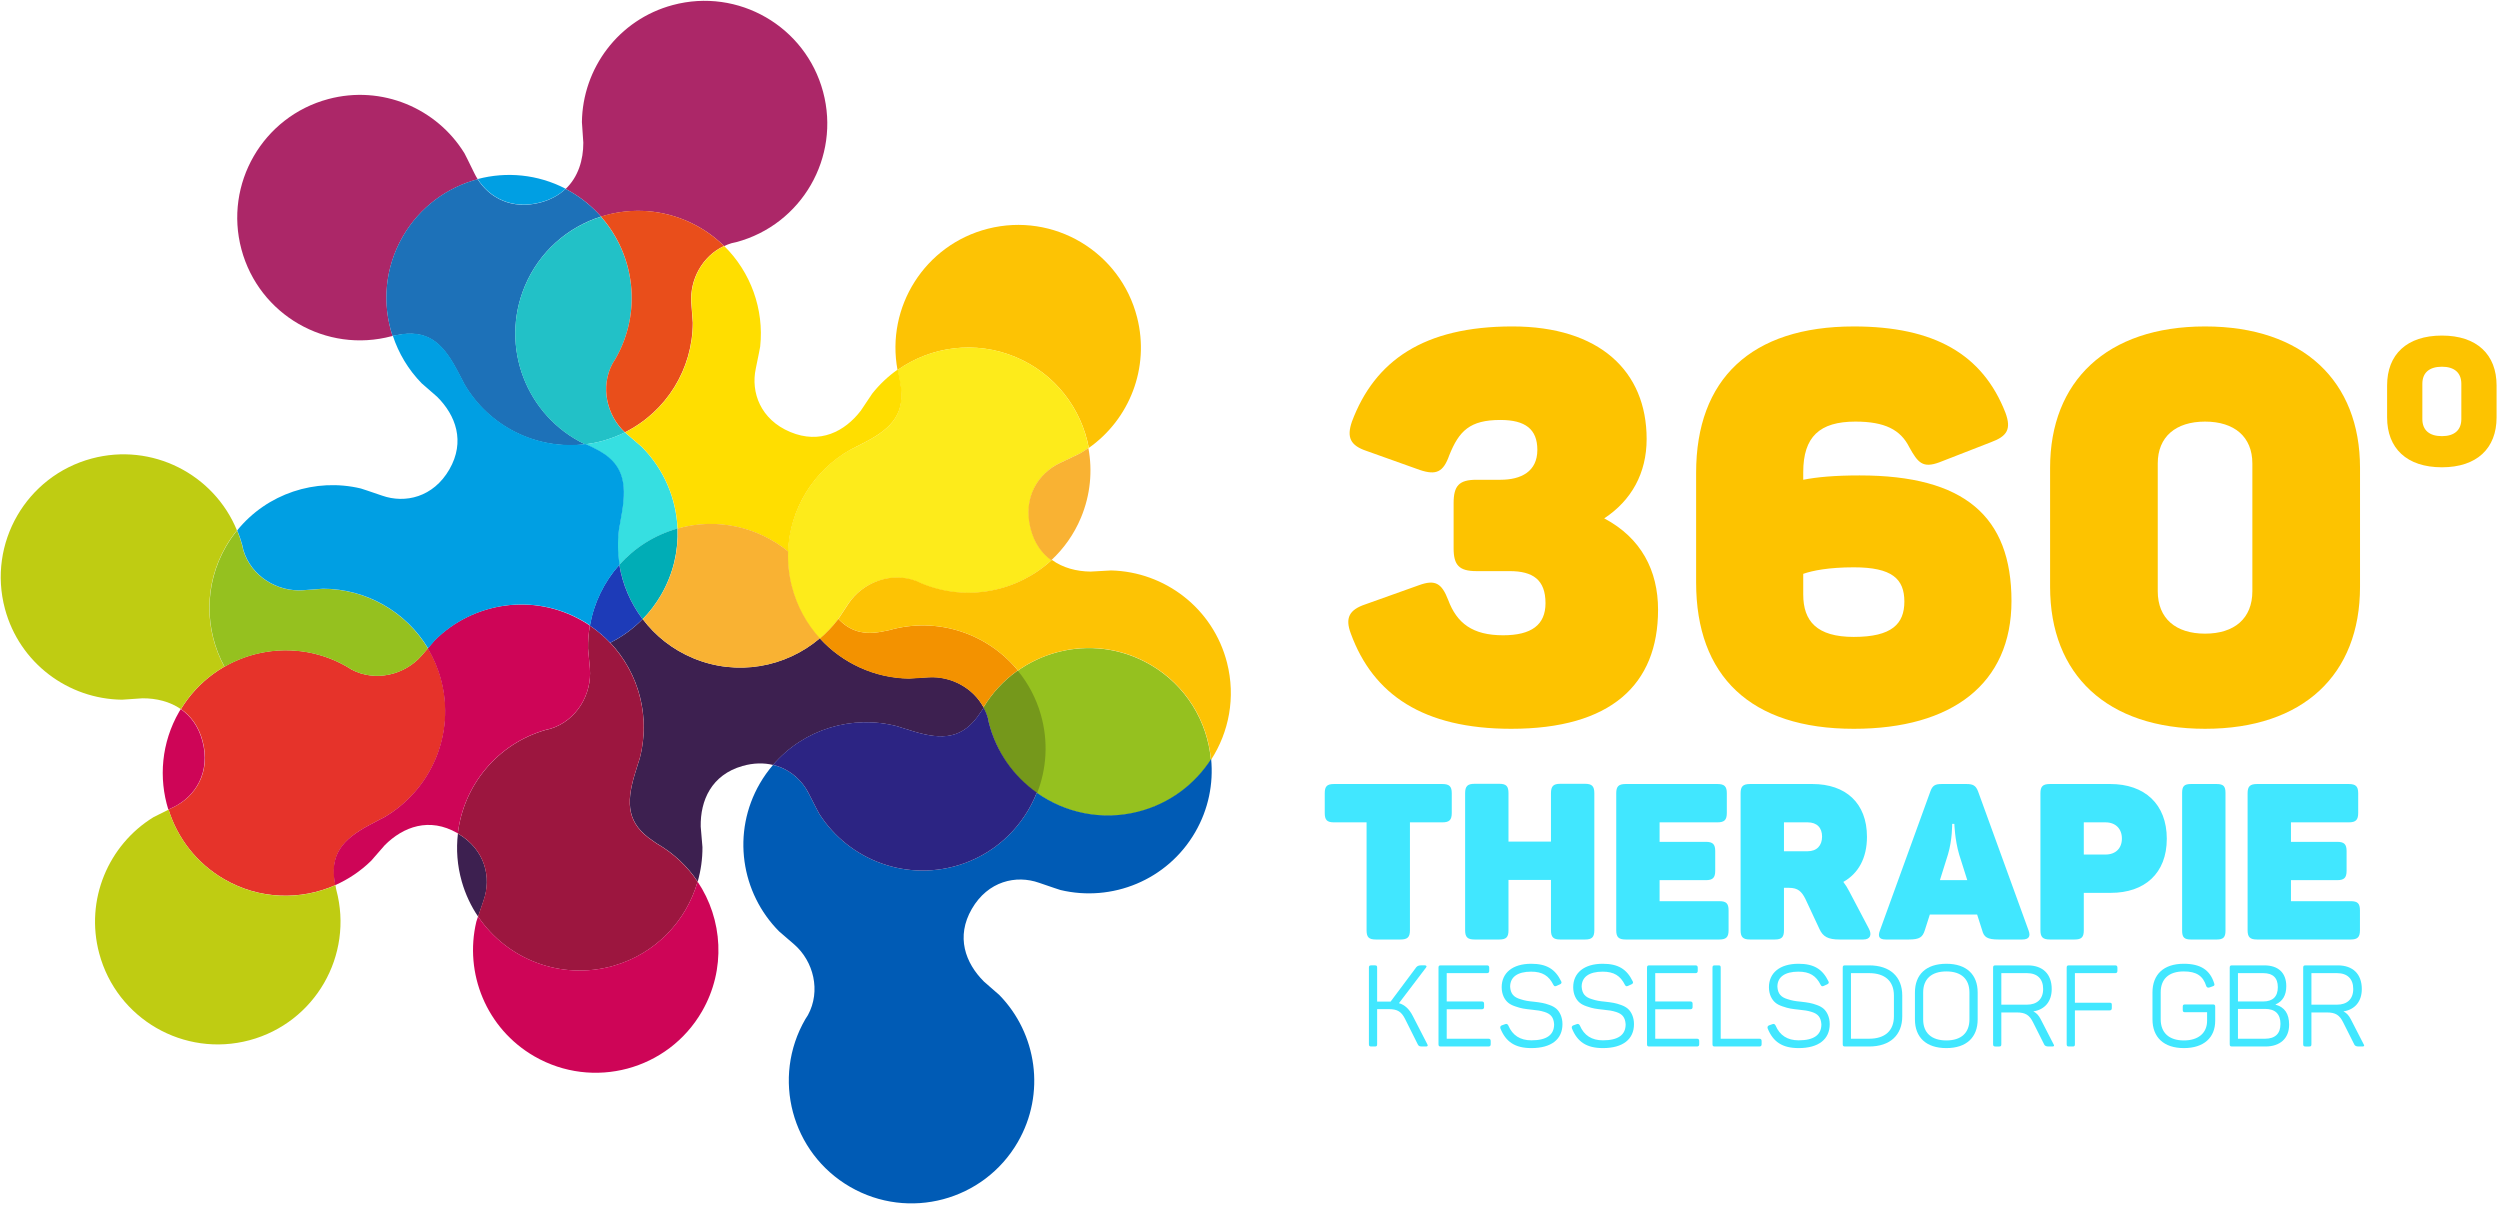 <?xml version="1.0" encoding="UTF-8" standalone="no"?><!DOCTYPE svg PUBLIC "-//W3C//DTD SVG 1.1//EN" "http://www.w3.org/Graphics/SVG/1.1/DTD/svg11.dtd"><svg width="100%" height="100%" viewBox="0 0 1434 692" version="1.1" xmlns="http://www.w3.org/2000/svg" xmlns:xlink="http://www.w3.org/1999/xlink" xml:space="preserve" xmlns:serif="http://www.serif.com/" style="fill-rule:evenodd;clip-rule:evenodd;stroke-linejoin:round;stroke-miterlimit:1.414;"><rect id="Logo" x="0" y="0" width="1433.29" height="691.301" style="fill:none;"/><g id="Logo-360--von-Kügs-bekommen" serif:id="Logo 360° von Kügs bekommen"><path d="M920.187,297.342c21.208,11.228 30.876,29.941 30.876,52.396c0,43.04 -27.134,68.302 -84.208,68.302c-50.524,0 -79.218,-19.649 -92.006,-54.578c-3.431,-9.045 -0.934,-13.724 8.421,-16.842l30.565,-10.916c9.356,-3.431 13.099,-1.248 16.841,8.421c4.991,13.41 14.035,20.272 31.5,20.272c16.218,0 24.327,-5.927 24.327,-18.401c0,-13.411 -7.172,-18.402 -20.584,-18.402l-19.025,0c-9.979,0 -13.099,-3.43 -13.099,-13.099l0,-25.885c0,-9.981 3.12,-13.411 13.099,-13.411l13.724,0c11.851,0 21.207,-4.679 21.207,-17.154c0,-11.851 -6.862,-17.153 -21.207,-17.153c-17.466,0 -23.703,6.238 -29.318,20.272c-3.429,9.668 -7.484,11.54 -16.842,8.421l-30.563,-10.916c-9.357,-3.119 -11.54,-7.797 -8.421,-16.842c13.099,-34.93 41.168,-54.579 92.005,-54.579c49.9,0 77.034,25.574 77.034,64.559c0,19.649 -8.732,35.243 -24.326,45.535" style="fill:#fdc300;fill-rule:nonzero;"/><path d="M1063.34,365.333c21.832,0 29.005,-7.485 29.005,-20.272c0,-13.1 -7.173,-19.649 -29.005,-19.649c-14.347,0 -23.703,1.871 -29.005,3.742l0,11.852c0,15.282 7.797,24.327 29.005,24.327m3.432,-92.629c59.881,0 87.013,23.391 87.013,72.045c0,47.405 -33.994,73.291 -90.445,73.291c-59.257,0 -90.445,-30.252 -90.445,-83.895l0,-63c0,-53.644 31.5,-83.896 90.445,-83.896c46.158,0 73.916,15.905 87.016,49.589c3.429,9.356 0.935,13.41 -8.422,16.841l-29.628,11.54c-9.357,3.43 -12.164,0.312 -17.154,-8.733c-4.991,-9.981 -14.035,-14.658 -30.876,-14.658c-20.584,0 -29.941,8.732 -29.941,29.005l0,4.366c7.797,-1.559 18.089,-2.495 32.437,-2.495" style="fill:#fdc300;fill-rule:nonzero;"/><path d="M1264.82,241.828c-16.842,0 -27.133,8.732 -27.133,24.015l0,73.292c0,15.595 10.291,24.327 27.133,24.327c16.842,0 27.134,-8.732 27.134,-24.327l0,-73.292c0,-15.283 -10.292,-24.015 -27.134,-24.015m0,-54.579c56.45,0 88.887,31.499 88.887,81.089l0,68.302c0,50.213 -32.437,81.4 -88.887,81.4c-56.45,0 -88.886,-31.187 -88.886,-81.4l0,-68.302c0,-49.59 32.436,-81.089 88.886,-81.089" style="fill:#fdc300;fill-rule:nonzero;"/><path d="M1400.69,210.351c-7.147,0 -11.23,3.369 -11.23,9.802l0,20.215c0,6.432 4.083,9.802 11.23,9.802c7.045,0 11.129,-3.37 11.129,-9.802l0,-20.215c0,-6.433 -4.084,-9.802 -11.129,-9.802m0,-17.868c20.114,0 31.345,10.925 31.345,28.589l0,18.377c0,17.664 -11.231,28.589 -31.345,28.589c-20.216,0 -31.447,-10.925 -31.447,-28.589l0,-18.377c0,-17.664 11.231,-28.589 31.447,-28.589" style="fill:#fdc300;fill-rule:nonzero;"/><path d="M832.732,454.99l0,11.306c0,4.019 -1.382,5.401 -5.401,5.401l-18.592,0l0,61.929c0,3.894 -1.381,5.275 -5.402,5.275l-14.194,0c-4.019,0 -5.276,-1.381 -5.276,-5.275l0,-61.929l-18.716,0c-4.02,0 -5.276,-1.382 -5.276,-5.401l0,-11.306c0,-3.894 1.256,-5.276 5.276,-5.276l62.18,0c4.019,0 5.401,1.382 5.401,5.276" style="fill:#41e7ff;fill-rule:nonzero;"/><path d="M914.508,454.99l0,78.636c0,3.894 -1.382,5.275 -5.276,5.275l-14.32,0c-3.894,0 -5.276,-1.381 -5.276,-5.275l0,-28.892l-24.369,0l0,28.892c0,3.894 -1.257,5.275 -5.277,5.275l-14.194,0c-4.019,0 -5.402,-1.381 -5.402,-5.275l0,-78.636c0,-4.02 1.383,-5.401 5.402,-5.401l14.194,0c4.02,0 5.277,1.381 5.277,5.401l0,27.761l24.369,0l0,-27.761c0,-4.02 1.382,-5.401 5.276,-5.401l14.32,0c3.894,0 5.276,1.381 5.276,5.401" style="fill:#41e7ff;fill-rule:nonzero;"/><path d="M990.505,454.99l0,11.306c0,4.019 -1.381,5.401 -5.401,5.401l-33.162,0l0,11.18l26.504,0c4.02,0 5.402,1.382 5.402,5.276l0,11.306c0,4.019 -1.382,5.4 -5.402,5.4l-26.504,0l0,12.06l34.292,0c3.895,0 5.276,1.256 5.276,5.275l0,11.432c0,3.894 -1.381,5.275 -5.276,5.275l-53.762,0c-4.02,0 -5.403,-1.381 -5.403,-5.275l0,-78.636c0,-3.894 1.383,-5.276 5.403,-5.276l52.632,0c4.02,0 5.401,1.382 5.401,5.276" style="fill:#41e7ff;fill-rule:nonzero;"/><path d="M1036.85,471.697l-13.565,0l0,16.582l13.565,0c5.276,0 8.292,-3.268 8.292,-8.417c0,-5.024 -2.89,-8.165 -8.292,-8.165m34.042,8.29c0,12.312 -5.024,21.104 -13.565,25.877c1.255,1.634 2.385,3.392 3.39,5.401l11.307,21.481c1.758,3.391 0.878,6.155 -3.267,6.155l-13.566,0c-6.658,0 -9.547,-1.633 -11.557,-6.029l-8.04,-17.209c-2.135,-4.271 -4.27,-6.407 -9.421,-6.407l-2.888,0l0,24.37c0,3.894 -1.256,5.275 -5.277,5.275l-14.194,0c-4.02,0 -5.402,-1.381 -5.402,-5.275l0,-78.636c0,-3.894 1.382,-5.276 5.402,-5.276l35.8,0c18.968,0 31.278,10.803 31.278,30.273" style="fill:#41e7ff;fill-rule:nonzero;"/><path d="M1121.02,472.576l-1.256,0c0,0 0.125,9.045 -2.387,17.461l-4.647,14.822l15.701,0l-4.647,-14.696c-2.513,-8.542 -2.764,-17.587 -2.764,-17.587m38.941,66.325l-13.567,0c-6.531,0 -8.416,-1.381 -9.421,-5.275l-2.889,-9.044l-27.133,0l-2.889,9.044c-1.256,3.894 -2.89,5.275 -9.17,5.275l-13.189,0c-3.895,0 -4.649,-1.759 -3.392,-5.15l28.891,-79.64c1.256,-3.642 2.889,-4.397 6.533,-4.397l14.319,0c3.644,0 5.276,0.88 6.533,4.145l29.017,79.892c1.256,3.391 0.126,5.15 -3.643,5.15" style="fill:#41e7ff;fill-rule:nonzero;"/><path d="M1217.12,480.992c0,-5.526 -3.518,-9.295 -9.421,-9.295l-12.435,0l0,18.466l12.435,0c5.903,0 9.421,-3.643 9.421,-9.171m25.751,0.126c0,19.848 -12.687,31.027 -32.157,31.027l-15.45,0l0,21.481c0,3.894 -1.257,5.275 -5.277,5.275l-14.194,0c-4.02,0 -5.402,-1.381 -5.402,-5.275l0,-78.636c0,-3.894 1.382,-5.276 5.402,-5.276l34.67,0c19.595,0 32.408,11.431 32.408,31.404" style="fill:#41e7ff;fill-rule:nonzero;"/><path d="M1256.69,449.714l14.822,0c3.769,0 5.025,1.257 5.025,5.025l0,79.138c0,3.769 -1.256,5.025 -5.025,5.025l-14.822,0c-3.769,0 -5.025,-1.256 -5.025,-5.025l0,-79.138c0,-3.768 1.256,-5.025 5.025,-5.025" style="fill:#41e7ff;fill-rule:nonzero;"/><path d="M1352.66,454.99l0,11.306c0,4.019 -1.382,5.401 -5.401,5.401l-33.163,0l0,11.18l26.504,0c4.02,0 5.403,1.382 5.403,5.276l0,11.306c0,4.019 -1.383,5.4 -5.403,5.4l-26.504,0l0,12.06l34.293,0c3.894,0 5.276,1.256 5.276,5.275l0,11.432c0,3.894 -1.382,5.275 -5.276,5.275l-53.763,0c-4.02,0 -5.403,-1.381 -5.403,-5.275l0,-78.636c0,-3.894 1.383,-5.276 5.403,-5.276l52.633,0c4.019,0 5.401,1.382 5.401,5.276" style="fill:#41e7ff;fill-rule:nonzero;"/><path d="M582.508,204.795c22.744,9.512 37.851,29.577 42.048,52.129c23.157,-16.324 35.085,-45.759 27.688,-74.855c-9.578,-37.678 -47.887,-60.459 -85.566,-50.881c-36.178,9.196 -58.602,44.879 -51.856,81.06c19.121,-13.478 44.507,-17.147 67.686,-7.453" style="fill:#fdc304;fill-rule:nonzero;"/><path d="M96.681,464.353c5.08,16.3 16.058,30.81 32.012,40.015c20.248,11.681 43.859,12.128 63.7,3.318c-0.001,-0.002 -0.001,-0.005 -0.002,-0.008c-3.59,-17.445 4.155,-26.167 19.4,-34.373c5.724,-3.087 8.632,-4.511 8.632,-4.511c26.798,-15.581 41.025,-47.626 32.617,-79.004c-1.731,-6.459 -4.317,-12.455 -7.588,-17.918c-1.079,1.255 -2.306,2.674 -3.581,4.14c-9.616,11.053 -26.617,15.41 -40.495,7.883c-0.778,-0.489 -1.523,-1.012 -2.326,-1.475c-33.169,-19.136 -75.415,-8.203 -95.244,24.309c5.681,3.924 10.162,9.86 12.431,18.328c4.779,17.837 -4.043,31.839 -16.666,37.896c-0.991,0.475 -1.958,0.945 -2.89,1.4" style="fill:#e6332a;fill-rule:nonzero;"/><path d="M225.175,192.722c-6.008,-18.321 -4.52,-39.007 5.878,-57.03c9.756,-16.912 25.472,-28.239 42.965,-32.869c-0.673,-1.07 -1.305,-2.164 -1.851,-3.302c-2.955,-6.163 -5.737,-11.563 -5.737,-11.563c-15.881,-25.84 -47.349,-39.372 -78.147,-31.127c-37.554,10.054 -59.848,48.648 -49.795,86.203c10.055,37.555 48.649,59.849 86.204,49.795c0.146,-0.039 0.315,-0.073 0.483,-0.107" style="fill:#ac2768;fill-rule:nonzero;"/><path d="M334.593,81.809c0.017,10.005 -2.961,19.748 -10.157,26.58c0.928,0.482 1.853,0.977 2.768,1.504c6.786,3.916 12.657,8.802 17.574,14.366c15.335,-4.865 32.404,-4.542 48.409,2.152c8.528,3.566 15.972,8.623 22.178,14.731c1.37,-0.64 2.786,-1.213 4.28,-1.655c0.896,-0.203 1.793,-0.361 2.688,-0.601c37.555,-10.054 59.849,-48.648 49.794,-86.203c-10.054,-37.555 -48.648,-59.849 -86.203,-49.795c-31.184,8.348 -51.774,36.383 -52.132,67.153c0,0 0.454,6.087 0.801,11.768" style="fill:#ac2768;fill-rule:nonzero;"/><path d="M301.043,164.154c8.307,-19.861 24.664,-33.896 43.694,-39.933c-4.916,-5.564 -10.787,-10.45 -17.573,-14.365c-0.915,-0.528 -1.84,-1.023 -2.768,-1.505c-3.652,3.468 -8.371,6.199 -14.376,7.807c-16.229,4.345 -29.261,-2.583 -36.042,-13.373c-17.493,4.63 -33.208,15.957 -42.965,32.869c-10.398,18.023 -11.886,38.709 -5.878,57.03c0.729,-0.148 1.611,-0.259 2.247,-0.389c17.447,-3.588 26.166,4.16 34.369,19.407c3.085,5.724 4.509,8.633 4.509,8.633c13.985,24.065 41.247,37.986 69.385,34.498c-33.673,-16.052 -49.152,-55.89 -34.602,-90.679" style="fill:#1d71b8;fill-rule:nonzero;"/><path d="M358.421,248.033c-10.362,-9.743 -14.287,-26.152 -6.975,-39.634c0.49,-0.777 1.012,-1.523 1.475,-2.326c15.512,-26.889 11.257,-59.742 -8.225,-81.786c-19.03,6.038 -35.388,20.072 -43.694,39.933c-14.55,34.79 0.929,74.628 34.601,90.679c3.199,-0.396 6.409,-1.006 9.612,-1.863c4.651,-1.245 9.059,-2.939 13.206,-5.003" style="fill:#22c1c7;fill-rule:nonzero;"/><path d="M310.069,116.067c6.005,-1.607 10.724,-4.339 14.376,-7.807c-16.076,-8.354 -34.025,-9.905 -50.418,-5.566c6.782,10.79 19.813,17.718 36.042,13.373" style="fill:#009fe3;fill-rule:nonzero;"/><path d="M393.115,126.357c-16.005,-6.694 -33.074,-7.017 -48.409,-2.152c19.482,22.045 23.737,54.897 8.225,81.786c-0.463,0.803 -0.985,1.549 -1.475,2.326c-7.312,13.482 -3.387,29.891 6.975,39.634c23.875,-11.886 38.883,-36.413 38.919,-62.868c0,0 -0.438,-5.415 -0.855,-11.452c-0.908,-13.173 6.289,-26.711 18.798,-32.543c-6.206,-6.107 -13.651,-11.165 -22.178,-14.731" style="fill:#e94e1b;fill-rule:nonzero;"/><path d="M603.177,321.311c-5.477,-3.997 -9.758,-9.921 -11.877,-18.257c-4.55,-17.896 4.452,-31.784 17.152,-37.678c6.201,-2.878 11.635,-5.59 11.635,-5.59c1.521,-0.908 2.99,-1.88 4.426,-2.892c-4.197,-22.553 -19.305,-42.618 -42.048,-52.13c-23.179,-9.694 -48.566,-6.025 -67.686,7.453c0.28,1.502 0.592,3.005 0.974,4.507c0.198,0.78 0.311,1.951 0.462,2.735c3.366,17.492 -4.491,26.112 -19.841,34.121c-5.762,3.013 -8.688,4.4 -8.688,4.4c-26.996,15.235 -41.635,47.094 -33.632,78.578c2.938,11.561 8.592,21.7 16.095,29.937c3.651,-3.106 7.011,-6.606 10.006,-10.472c0,0 2.963,-4.553 6.325,-9.586c8.136,-12.183 24.448,-18.662 39.169,-12.956c0.833,0.388 1.638,0.811 2.494,1.168c26.275,10.99 55.421,4.833 75.034,-13.338" style="fill:#fdeb1b;fill-rule:nonzero;"/><path d="M652.921,465.818c17.854,-4.539 32.354,-15.534 41.659,-29.851c-1.964,-22.035 -14.237,-42.805 -34.837,-54.731c-33.303,-19.281 -75.823,-8.211 -95.575,24.646c1.078,1.983 1.981,4.095 2.62,6.36c0.192,0.898 0.338,1.797 0.567,2.695c9.577,37.679 47.887,60.459 85.566,50.881" style="fill:#95c11f;fill-rule:nonzero;"/><path d="M262.659,478.139c-1.064,8.993 -0.406,18.341 2.238,27.593c2.098,7.338 5.299,14.058 9.35,20.058c0.756,-2.296 1.885,-5.672 3.144,-9.257c4.61,-13.126 1.005,-29.137 -14.732,-38.394" style="fill:#3d2050;fill-rule:nonzero;"/><path d="M514.859,416.655c0,0 3.062,1.052 9.29,2.924c16.576,4.997 28.221,4.322 38.035,-10.542c0.441,-0.666 1.179,-1.583 1.581,-2.279c0.165,-0.286 0.346,-0.556 0.515,-0.838c-6.085,-11.526 -18.899,-18.188 -31.468,-17.481c-6.041,0.34 -11.462,0.71 -11.462,0.71c-19.663,-0.275 -38.153,-8.813 -51.111,-23.042c-19.536,16.621 -47.448,21.952 -72.734,11.377c-11.874,-4.966 -21.646,-12.813 -28.88,-22.383c-5.476,5.598 -11.773,10.148 -18.583,13.569c16.691,17.611 23.142,42.843 16.919,66.384c0,0 -1.048,3.064 -2.911,9.294c-4.972,16.584 -4.279,28.228 10.599,38.021c0.667,0.439 1.585,1.176 2.282,1.577c9.641,5.563 17.459,13.066 23.265,21.728c1.823,-6.348 2.768,-12.993 2.732,-19.753c0,0 -0.555,-6.079 -0.998,-11.753c-0.28,-15.08 6.196,-29.72 23.95,-34.795c6.381,-1.824 12.285,-1.861 17.535,-0.607c17.624,-20.548 45.565,-28.994 71.444,-22.111" style="fill:#3d2050;fill-rule:nonzero;"/><path d="M351.88,554.006c24.22,-6.923 41.787,-25.723 48.262,-48.269c-5.806,-8.66 -13.624,-16.164 -23.265,-21.726c-0.697,-0.402 -1.615,-1.139 -2.283,-1.577c-14.878,-9.793 -15.571,-21.437 -10.598,-38.021c1.862,-6.23 2.91,-9.294 2.91,-9.294c7.508,-28.402 -3.434,-59.261 -28.549,-76.23c-0.744,4.283 -1.109,8.661 -1.041,13.089c0,0 0.529,5.406 1.047,11.435c1.254,14.598 -7.439,29.845 -22.499,34.582c-0.892,0.217 -1.786,0.391 -2.677,0.646c-28.129,8.04 -47.339,32.094 -50.575,59.437c15.738,9.256 19.342,25.267 14.733,38.394c-1.259,3.585 -2.389,6.962 -3.144,9.257c16.585,24.561 47.637,36.865 77.679,28.277" style="fill:#9c163f;fill-rule:nonzero;"/><path d="M400.137,505.693c-6.475,22.545 -24.042,41.346 -48.262,48.269c-30.041,8.586 -61.093,-3.717 -77.679,-28.278c-0.604,1.832 -0.97,2.977 -0.97,2.977c-7.026,29.507 5.673,61.319 33.289,77.252c33.674,19.428 76.723,7.88 96.151,-25.795c13.867,-24.033 11.944,-52.836 -2.529,-74.425" style="fill:#ce0557;fill-rule:nonzero;"/><path d="M96.554,464.382c0.932,-0.456 1.899,-0.925 2.889,-1.4c12.624,-6.057 21.446,-20.06 16.667,-37.896c-2.269,-8.468 -6.751,-14.404 -12.431,-18.328c-0.302,0.496 -0.616,0.98 -0.908,1.486c-10.224,17.721 -11.859,38.034 -6.217,56.138" style="fill:#ce0557;fill-rule:nonzero;"/><path d="M338.359,383.369c-0.518,-6.029 -1.047,-11.437 -1.047,-11.437c-0.069,-4.427 0.297,-8.804 1.041,-13.087c-1.386,-0.937 -2.804,-1.84 -4.275,-2.689c-28.179,-16.258 -62.869,-10.76 -84.844,11.178c0,0 -1.624,1.912 -3.908,4.566c3.269,5.464 5.857,11.459 7.588,17.918c8.407,31.379 -5.82,63.424 -32.618,79.004c0,0 -2.908,1.425 -8.631,4.512c-15.245,8.206 -22.991,16.927 -19.4,34.373c0,0.002 0.001,0.006 0.001,0.008c7.559,-3.356 14.573,-8.049 20.641,-13.985c0,0 3.982,-4.627 7.751,-8.891c10.641,-10.69 25.665,-16.217 41.659,-6.99c0.102,0.059 0.19,0.125 0.291,0.184c3.236,-27.342 22.446,-51.397 50.574,-59.437c0.891,-0.255 1.785,-0.428 2.677,-0.646c15.061,-4.737 23.754,-19.984 22.5,-34.581" style="fill:#ce0557;fill-rule:nonzero;"/><path d="M128.716,504.413c-15.954,-9.205 -26.932,-23.715 -32.011,-40.015c-4.866,2.378 -8.673,4.339 -8.673,4.339c-25.837,15.889 -39.362,47.359 -31.11,78.155c10.062,37.552 48.661,59.837 86.214,49.776c37.553,-10.063 59.838,-48.662 49.776,-86.215c-0.208,-0.774 -0.336,-1.939 -0.496,-2.722c-19.841,8.809 -43.452,8.364 -63.7,-3.318" style="fill:#bfcc12;fill-rule:nonzero;"/><path d="M135.908,304.206c-13.246,-32.273 -48.707,-50.459 -83.296,-41.191c-37.553,10.063 -59.838,48.662 -49.776,86.214c8.355,31.183 36.395,51.768 67.164,52.118c0,0 6.087,-0.455 11.768,-0.804c7.923,-0.015 15.677,1.857 21.962,6.199c6.361,-10.43 15.035,-18.625 24.97,-24.333c-11.345,-20.822 -11.904,-46.878 0.812,-68.919c1.911,-3.313 4.055,-6.404 6.392,-9.279l0.004,-0.005Z" style="fill:#bfcc12;fill-rule:nonzero;"/><path d="M245.474,371.922c-12.636,-21.114 -35.627,-34.163 -60.294,-34.191c0,0 -5.415,0.439 -11.453,0.857c-14.615,1.011 -29.716,-7.934 -34.202,-23.071c-0.203,-0.896 -0.361,-1.792 -0.601,-2.688c-0.794,-2.963 -1.785,-5.819 -2.92,-8.584c-2.336,2.875 -4.481,5.966 -6.392,9.278c-12.716,22.043 -12.156,48.1 -0.81,68.921c21.035,-12.083 47.742,-12.97 70.269,0.027c0.803,0.463 1.549,0.985 2.326,1.474c13.878,7.528 30.879,3.17 40.496,-7.883c1.275,-1.465 2.501,-2.885 3.581,-4.14" style="fill:#95c11f;fill-rule:nonzero;"/><path d="M355.271,324.05c8.544,-9.588 19.806,-16.958 33.078,-20.751c0.09,-0.026 0.18,-0.046 0.271,-0.071l0,-0.008c-0.72,-17.403 -7.891,-34.258 -20.516,-46.903c0,0 -4.141,-3.517 -8.706,-7.489c-0.315,-0.274 -0.606,-0.575 -0.91,-0.861c-4.147,2.064 -8.555,3.757 -13.206,5.002c-3.203,0.858 -6.413,1.467 -9.612,1.864c1.043,0.497 2.102,0.974 3.18,1.425c0.742,0.311 1.746,0.925 2.463,1.275c16.001,7.827 18.165,19.288 15.336,36.37c-1.057,6.416 -1.708,9.588 -1.708,9.588c-0.915,6.927 -0.778,13.832 0.33,20.559" style="fill:#36dfe1;fill-rule:nonzero;"/><path d="M355.261,323.98c1.856,11.303 6.443,22.028 13.358,31.176c4.04,-4.13 7.635,-8.828 10.657,-14.066c6.9,-11.962 9.867,-25.095 9.334,-37.932c-0.09,0.025 -0.181,0.045 -0.271,0.071c-13.272,3.793 -24.534,11.162 -33.078,20.751" style="fill:#00adb6;fill-rule:nonzero;"/><path d="M583.833,384.555c-17.259,-21.062 -45.977,-31.05 -73.823,-23.09c-0.774,0.221 -1.942,0.368 -2.721,0.543c-11.981,2.674 -19.907,-0.107 -26.445,-7.038c-0.341,0.521 -0.534,0.817 -0.534,0.817c-2.995,3.867 -6.355,7.366 -10.006,10.472c12.958,14.229 31.448,22.767 51.11,23.042c0,0 5.421,-0.37 11.463,-0.71c12.447,-0.7 25.128,5.831 31.283,17.151c5.18,-8.619 11.937,-15.721 19.673,-21.187" style="fill:#f39200;fill-rule:nonzero;"/><path d="M583.882,384.63c21.761,-15.384 51.354,-17.683 75.929,-3.455c20.583,11.917 32.85,32.664 34.831,54.679c10.31,-15.89 14.226,-35.864 9.192,-55.669c-7.954,-31.287 -35.725,-52.231 -66.488,-52.978c0,0 -6.093,0.377 -11.777,0.652c-8.058,-0.088 -15.916,-2.126 -22.198,-6.709c-19.613,18.171 -48.758,24.328 -75.034,13.338c-0.855,-0.358 -1.661,-0.78 -2.494,-1.168c-14.721,-5.706 -31.032,0.773 -39.169,12.956c-2.496,3.738 -4.771,7.208 -5.777,8.747c6.529,6.89 14.443,9.652 26.392,6.985c0.78,-0.175 1.947,-0.322 2.721,-0.543c27.847,-7.96 56.564,2.028 73.823,23.09l0.049,0.075Z" style="fill:#fdc304;fill-rule:nonzero;"/><path d="M597.038,409.959c-2.725,-9.533 -7.298,-18.035 -13.206,-25.246c-7.736,5.466 -14.493,12.567 -19.673,21.185c0.509,0.938 0.977,1.903 1.393,2.905c0.034,0.08 0.072,0.158 0.105,0.238c0.423,1.043 0.809,2.108 1.121,3.216l0.001,0.001c0.02,0.094 0.039,0.186 0.059,0.28c0.164,0.805 0.303,1.609 0.507,2.415c0.285,1.119 0.598,2.224 0.932,3.317c0.115,0.372 0.243,0.736 0.364,1.105c0.23,0.711 0.462,1.421 0.713,2.12c0.161,0.445 0.333,0.883 0.502,1.322c0.232,0.608 0.466,1.215 0.714,1.813c0.197,0.475 0.404,0.942 0.61,1.411c0.239,0.544 0.482,1.085 0.734,1.62c0.233,0.495 0.473,0.986 0.717,1.474c0.243,0.487 0.492,0.97 0.746,1.449c0.272,0.513 0.547,1.024 0.83,1.529c0.24,0.427 0.488,0.847 0.736,1.268c0.317,0.536 0.633,1.072 0.962,1.599c0.218,0.347 0.446,0.688 0.67,1.032c0.378,0.581 0.755,1.163 1.15,1.73c0.126,0.182 0.259,0.357 0.386,0.536c2.244,3.166 4.729,6.125 7.43,8.847c0.032,0.031 0.062,0.064 0.094,0.097c0.661,0.663 1.336,1.309 2.021,1.944c0.075,0.07 0.151,0.142 0.226,0.212c0.677,0.622 1.367,1.229 2.067,1.824c0.081,0.069 0.162,0.138 0.243,0.206c0.711,0.599 1.433,1.183 2.166,1.752c0.063,0.048 0.125,0.096 0.187,0.144c0.764,0.589 1.536,1.163 2.322,1.719l0.002,0.002c5.465,-13.886 6.588,-29.609 2.169,-45.066" style="fill:#75981b;fill-rule:nonzero;"/><path d="M388.676,303.23c22.867,-6.439 46.256,-0.769 63.404,13.166c0.89,-24.336 14.481,-46.453 35.757,-58.459c0,0 2.925,-1.441 8.688,-4.455c15.35,-8.009 23.207,-16.792 19.841,-34.283c-0.15,-0.784 -0.264,-1.956 -0.462,-2.736c-0.382,-1.502 -0.694,-3.004 -0.974,-4.506c-5.447,3.839 -10.388,8.472 -14.622,13.823c0,0 -3.362,5.095 -6.56,9.802c-9.199,11.953 -23.401,19.342 -40.437,12.217c-17.035,-7.125 -22.719,-22.668 -19.794,-36.361c1.429,-6.684 2.529,-12.657 2.529,-12.657c2.292,-21.415 -5.439,-42.716 -20.64,-57.675c-12.508,5.832 -19.706,19.37 -18.797,32.542c0.416,6.038 0.854,11.453 0.854,11.453c-0.036,26.455 -15.043,50.982 -38.918,62.868c0.304,0.286 0.594,0.587 0.909,0.862c4.566,3.971 8.707,7.489 8.707,7.489c12.626,12.646 19.793,29.505 20.515,46.91" style="fill:#ffde00;fill-rule:nonzero;"/><path d="M608.235,265.459c-12.7,5.894 -21.703,19.782 -17.153,37.678c2.119,8.336 6.4,14.26 11.877,18.257c7.158,-6.633 13.058,-14.852 17.069,-24.443c5.488,-13.123 6.688,-26.962 4.267,-39.974c-1.436,1.012 -2.906,1.984 -4.426,2.892c0,0 -5.435,2.713 -11.634,5.59" style="fill:#f9b233;fill-rule:nonzero;"/><path d="M470.303,366.131c-7.502,-8.237 -13.155,-18.377 -16.095,-29.937c-1.695,-6.672 -2.364,-13.358 -2.125,-19.902c-17.147,-13.934 -40.537,-19.605 -63.403,-13.166c0.533,12.838 -2.434,25.971 -9.335,37.933c-3.021,5.238 -6.616,9.936 -10.656,14.066c7.234,9.569 17.007,17.417 28.88,22.382c25.286,10.576 53.198,5.245 72.734,-11.376" style="fill:#f9b233;fill-rule:nonzero;"/><path d="M694.705,435.335c-9.295,14.498 -23.886,25.648 -41.895,30.226c-20.84,5.297 -41.866,0.681 -58.124,-10.867c-7.327,18.496 -22.332,33.772 -42.127,40.681c-31.853,11.118 -65.603,-1.877 -82.623,-28.55c0,0 -2.871,-5.352 -5.93,-11.465c-4.005,-8.004 -11.242,-14.376 -20.572,-16.625c-2.799,3.257 -5.349,6.807 -7.581,10.662c-16.299,28.153 -10.853,62.852 11.051,84.859c0,0 4.136,3.524 8.696,7.503c11.038,9.633 15.371,26.64 7.822,40.508c-0.491,0.776 -1.014,1.521 -1.479,2.323c-19.478,33.645 -7.994,76.712 25.652,96.19c33.645,19.48 76.711,7.995 96.19,-25.65c16.175,-27.938 10.944,-62.326 -10.539,-84.358c0,0 -4.621,-3.988 -8.88,-7.763c-10.673,-10.657 -16.179,-25.69 -6.927,-41.67c9.252,-15.981 25.397,-19.624 38.6,-14.965c6.445,2.274 12.228,4.132 12.228,4.132c29.496,7.07 61.328,-5.581 77.302,-33.173c7.65,-13.213 10.504,-27.877 9.136,-41.998" style="fill:#005bb5;fill-rule:nonzero;"/><path d="M552.559,495.375c19.818,-6.917 34.836,-22.218 42.154,-40.742c-13.15,-9.329 -23.189,-23.186 -27.472,-40.036c-0.229,-0.899 -0.375,-1.797 -0.567,-2.696c-0.604,-2.137 -1.439,-4.141 -2.436,-6.029c-0.168,0.282 -0.349,0.553 -0.514,0.839c-0.403,0.695 -1.141,1.613 -1.581,2.279c-9.814,14.864 -21.459,15.539 -38.036,10.542c-6.228,-1.872 -9.29,-2.925 -9.29,-2.925c-25.878,-6.882 -53.82,1.564 -71.444,22.112c9.36,2.235 16.62,8.62 20.633,16.641c3.06,6.113 5.931,11.465 5.931,11.465c17.019,26.673 50.769,39.668 82.622,28.55" style="fill:#2c2483;fill-rule:nonzero;"/><path d="M368.573,355.116c-6.914,-9.147 -11.5,-19.87 -13.352,-31.174c-8.722,9.786 -14.604,21.89 -16.867,34.896c4.298,2.902 8.184,6.207 11.631,9.841c6.81,-3.421 13.11,-7.966 18.588,-13.563" style="fill:#1d3bb8;fill-rule:nonzero;"/><path d="M355.412,323.834c-1.091,-6.693 -1.224,-13.587 -0.314,-20.477c0,0 0.651,-3.172 1.709,-9.588c2.828,-17.081 0.664,-28.543 -15.336,-36.37c-0.718,-0.35 -1.722,-0.964 -2.464,-1.275c-1.078,-0.451 -2.137,-0.928 -3.18,-1.425c-28.137,3.488 -55.399,-10.433 -69.384,-34.498c0,0 -1.424,-2.909 -4.51,-8.633c-8.202,-15.247 -16.921,-22.994 -34.369,-19.407c-0.635,0.131 -1.517,0.241 -2.246,0.389c3.313,10.104 8.898,19.492 16.546,27.311c0,0 4.628,3.981 8.892,7.75c10.69,10.641 16.218,25.664 6.991,41.66c-9.228,15.994 -25.366,19.662 -38.577,15.023c-6.449,-2.264 -12.235,-4.112 -12.235,-4.112c-25.967,-6.183 -53.715,2.918 -70.858,24.012c1.134,2.765 2.126,5.621 2.919,8.584c0.241,0.896 0.398,1.792 0.602,2.688c4.485,15.138 19.586,24.083 34.202,23.071c6.037,-0.418 11.452,-0.857 11.452,-0.857c24.668,0.029 47.658,13.077 60.294,34.191c2.285,-2.654 3.908,-4.566 3.908,-4.566c21.975,-21.937 56.666,-27.436 84.844,-11.178c1.441,0.831 2.839,1.709 4.197,2.625c2.269,-12.988 8.147,-25.077 16.859,-34.853l0.058,-0.065Z" style="fill:#009fe3;fill-rule:nonzero;"/><path d="M818.695,598.956c0.459,0.852 0.263,1.311 -0.721,1.311l-2.096,0c-1.639,0 -2.098,-0.197 -2.622,-1.18l-7.275,-14.549c-2.097,-4.194 -4.325,-5.702 -9.371,-5.702l-6.686,0l0,20.12c0,0.982 -0.261,1.311 -1.245,1.311l-2.162,0c-0.983,0 -1.31,-0.329 -1.31,-1.311l0,-43.909c0,-0.984 0.327,-1.312 1.31,-1.312l2.162,0c0.984,0 1.245,0.328 1.245,1.312l0,19.464l7.734,0l14.681,-19.661c0.589,-0.721 1.441,-1.115 2.621,-1.115l2.359,0c0.983,0 1.18,0.656 0.655,1.245l-15.532,20.449c3.277,0.917 5.899,3.341 7.931,7.34l8.322,16.187Z" style="fill:#41e7ff;fill-rule:nonzero;"/><path d="M852.972,553.735c0.852,0 1.245,0.459 1.245,1.312l0,1.834c0,0.852 -0.393,1.311 -1.245,1.311l-23.135,0l0,16.253l20.186,0c0.852,0 1.245,0.459 1.245,1.311l0,1.834c0,0.853 -0.393,1.311 -1.245,1.311l-20.186,0l0,16.909l23.987,0c0.852,0 1.246,0.458 1.246,1.311l0,1.835c0,0.851 -0.394,1.31 -1.246,1.31l-27.394,0c-0.983,0 -1.311,-0.328 -1.311,-1.31l0,-43.909c0,-0.984 0.328,-1.312 1.311,-1.312l26.542,0Z" style="fill:#41e7ff;fill-rule:nonzero;"/><path d="M878.271,552.818c8.912,0 13.828,3.08 17.235,10.093c0.394,0.72 0.132,1.31 -0.72,1.704l-2.032,0.917c-0.852,0.328 -1.179,0.262 -1.704,-0.59c-2.621,-5.243 -6.292,-7.603 -12.779,-7.603c-7.799,0 -12.06,3.081 -12.06,8.652c0.263,4.063 2.098,6.029 5.899,7.143c2.622,0.852 4.26,1.115 7.668,1.442c3.867,0.459 5.898,0.721 9.109,1.9c1.639,0.59 2.884,1.311 3.867,2.163c1.901,1.704 3.474,4.784 3.474,8.783c0,8.65 -6.292,13.762 -17.826,13.762c-9.372,0 -14.681,-3.604 -17.761,-11.272c-0.262,-0.853 0,-1.443 0.786,-1.77l2.032,-0.72c0.721,-0.263 1.311,0 1.705,0.786c2.424,5.701 6.815,8.519 13.238,8.519c8.716,0 13.042,-3.08 13.042,-9.175c-0.263,-4.063 -1.967,-5.963 -5.441,-7.078c-2.49,-0.786 -4.128,-0.983 -7.339,-1.31c-2.032,-0.198 -3.736,-0.459 -4.981,-0.656c-1.245,-0.197 -2.753,-0.655 -4.522,-1.245c-1.77,-0.59 -3.146,-1.311 -4.129,-2.163c-2.032,-1.704 -3.67,-4.719 -3.67,-8.847c0,-8.192 6.226,-13.435 16.909,-13.435" style="fill:#41e7ff;fill-rule:nonzero;"/><path d="M919.297,552.818c8.912,0 13.828,3.08 17.235,10.093c0.394,0.72 0.132,1.31 -0.72,1.704l-2.032,0.917c-0.852,0.328 -1.179,0.262 -1.704,-0.59c-2.621,-5.243 -6.292,-7.603 -12.779,-7.603c-7.799,0 -12.06,3.081 -12.06,8.652c0.263,4.063 2.098,6.029 5.899,7.143c2.622,0.852 4.26,1.115 7.668,1.442c3.867,0.459 5.898,0.721 9.109,1.9c1.639,0.59 2.884,1.311 3.867,2.163c1.901,1.704 3.474,4.784 3.474,8.783c0,8.65 -6.292,13.762 -17.826,13.762c-9.372,0 -14.681,-3.604 -17.761,-11.272c-0.262,-0.853 0,-1.443 0.786,-1.77l2.032,-0.72c0.721,-0.263 1.311,0 1.705,0.786c2.424,5.701 6.815,8.519 13.238,8.519c8.716,0 13.042,-3.08 13.042,-9.175c-0.263,-4.063 -1.967,-5.963 -5.441,-7.078c-2.49,-0.786 -4.128,-0.983 -7.339,-1.31c-2.032,-0.198 -3.736,-0.459 -4.981,-0.656c-1.245,-0.197 -2.753,-0.655 -4.522,-1.245c-1.77,-0.59 -3.146,-1.311 -4.129,-2.163c-2.032,-1.704 -3.67,-4.719 -3.67,-8.847c0,-8.192 6.226,-13.435 16.909,-13.435" style="fill:#41e7ff;fill-rule:nonzero;"/><path d="M972.578,553.735c0.852,0 1.245,0.459 1.245,1.312l0,1.834c0,0.852 -0.393,1.311 -1.245,1.311l-23.135,0l0,16.253l20.186,0c0.852,0 1.245,0.459 1.245,1.311l0,1.834c0,0.853 -0.393,1.311 -1.245,1.311l-20.186,0l0,16.909l23.987,0c0.852,0 1.246,0.458 1.246,1.311l0,1.835c0,0.851 -0.394,1.31 -1.246,1.31l-27.394,0c-0.983,0 -1.311,-0.328 -1.311,-1.31l0,-43.909c0,-0.984 0.328,-1.312 1.311,-1.312l26.542,0Z" style="fill:#41e7ff;fill-rule:nonzero;"/><path d="M985.752,553.735c0.983,0 1.245,0.328 1.245,1.312l0,40.763l22.217,0c0.852,0 1.246,0.458 1.246,1.311l0,1.835c0,0.851 -0.394,1.31 -1.246,1.31l-25.624,0c-0.984,0 -1.311,-0.328 -1.311,-1.31l0,-43.909c0,-0.984 0.327,-1.312 1.311,-1.312l2.162,0Z" style="fill:#41e7ff;fill-rule:nonzero;"/><path d="M1031.57,552.818c8.912,0 13.828,3.08 17.235,10.093c0.394,0.72 0.132,1.31 -0.72,1.704l-2.032,0.917c-0.852,0.328 -1.179,0.262 -1.704,-0.59c-2.621,-5.243 -6.292,-7.603 -12.779,-7.603c-7.799,0 -12.06,3.081 -12.06,8.652c0.263,4.063 2.098,6.029 5.899,7.143c2.622,0.852 4.26,1.115 7.668,1.442c3.867,0.459 5.898,0.721 9.109,1.9c1.639,0.59 2.884,1.311 3.867,2.163c1.901,1.704 3.474,4.784 3.474,8.783c0,8.65 -6.292,13.762 -17.826,13.762c-9.372,0 -14.681,-3.604 -17.761,-11.272c-0.262,-0.853 0,-1.443 0.786,-1.77l2.032,-0.72c0.721,-0.263 1.311,0 1.705,0.786c2.424,5.701 6.815,8.519 13.238,8.519c8.716,0 13.042,-3.08 13.042,-9.175c-0.263,-4.063 -1.967,-5.963 -5.441,-7.078c-2.49,-0.786 -4.128,-0.983 -7.339,-1.31c-2.032,-0.198 -3.736,-0.459 -4.981,-0.656c-1.245,-0.197 -2.753,-0.655 -4.522,-1.245c-1.77,-0.59 -3.146,-1.311 -4.129,-2.163c-2.032,-1.704 -3.67,-4.719 -3.67,-8.847c0,-8.192 6.226,-13.435 16.909,-13.435" style="fill:#41e7ff;fill-rule:nonzero;"/><path d="M1086.35,571.037c0,-8.191 -5.047,-12.845 -14.222,-12.845l-10.421,0l0,37.618l10.421,0c9.175,0 14.222,-4.653 14.222,-12.845l0,-11.928Zm-14.222,-17.302c12.059,0 19.006,6.554 19.006,17.302l0,11.928c0,10.748 -6.947,17.301 -19.006,17.301l-13.828,0c-0.983,0 -1.31,-0.328 -1.31,-1.31l0,-43.909c0,-0.984 0.327,-1.312 1.31,-1.312l13.828,0Z" style="fill:#41e7ff;fill-rule:nonzero;"/><path d="M1129.67,569.268c0,-7.668 -4.652,-12.059 -13.238,-12.059c-8.585,0 -13.304,4.391 -13.304,12.059l0,15.467c0,7.668 4.719,12.058 13.304,12.058c8.586,0 13.238,-4.39 13.238,-12.058l0,-15.467Zm-31.261,0c0,-10.289 6.423,-16.449 18.023,-16.449c11.535,0 17.957,6.16 17.957,16.449l0,15.467c0,10.289 -6.422,16.45 -17.957,16.45c-11.6,0 -18.023,-6.161 -18.023,-16.45l0,-15.467Z" style="fill:#41e7ff;fill-rule:nonzero;"/><path d="M1162.64,558.192l-14.681,0l0,18.088l14.681,0c5.833,0 9.306,-3.211 9.306,-8.979c0,-5.833 -3.342,-9.109 -9.306,-9.109m0.459,-4.457c8.65,0 13.763,4.981 13.763,13.566c0,7.144 -3.933,11.797 -10.552,12.845c1.704,0.787 3.145,2.294 4.26,4.523l7.34,14.287c0.589,0.851 0.328,1.31 -0.656,1.31l-2.162,0c-1.377,0 -2.228,-0.393 -2.556,-1.179l-6.357,-12.649c-2.098,-4.194 -4.325,-5.702 -9.372,-5.702l-8.848,0l0,18.22c0,0.982 -0.261,1.31 -1.245,1.31l-2.162,0c-0.983,0 -1.31,-0.328 -1.31,-1.31l0,-43.91c0,-0.983 0.327,-1.311 1.31,-1.311l18.547,0Z" style="fill:#41e7ff;fill-rule:nonzero;"/><path d="M1213.3,553.735c0.852,0 1.245,0.459 1.245,1.312l0,1.834c0,0.852 -0.393,1.311 -1.245,1.311l-23.135,0l0,16.974l19.924,0c0.982,0 1.245,0.262 1.245,1.245l0,1.835c0,0.852 -0.393,1.31 -1.245,1.31l-19.924,0l0,19.4c0,0.982 -0.261,1.31 -1.245,1.31l-2.162,0c-0.983,0 -1.311,-0.328 -1.311,-1.31l0,-43.909c0,-0.984 0.328,-1.312 1.311,-1.312l26.542,0Z" style="fill:#41e7ff;fill-rule:nonzero;"/><path d="M1269.33,576.149c0.983,0 1.311,0.327 1.311,1.311l0,8.06c0,9.634 -6.489,15.664 -17.957,15.664c-11.6,0 -18.023,-6.226 -18.023,-16.515l0,-15.402c0,-10.289 6.357,-16.449 17.957,-16.449c9.765,0 15.073,3.67 17.433,11.207c0.328,0.982 0.197,1.376 -0.786,1.703l-2.032,0.722c-0.852,0.196 -1.377,-0.067 -1.704,-0.787c-1.835,-5.832 -5.505,-8.454 -12.911,-8.454c-8.65,0 -13.238,4.39 -13.238,11.993l0,15.467c0,7.667 4.719,12.124 13.304,12.124c8.454,0 13.304,-4.391 13.304,-11.273l0,-4.915l-12.649,0c-0.983,0 -1.311,-0.327 -1.311,-1.31l0,-1.835c0,-0.984 0.328,-1.311 1.311,-1.311l15.991,0Z" style="fill:#41e7ff;fill-rule:nonzero;"/><path d="M1308.07,587.29c0,-2.817 -0.721,-4.915 -2.229,-6.422c-1.506,-1.442 -3.735,-2.163 -6.553,-2.163l-15.598,0l0,17.106l15.598,0c2.818,0 5.047,-0.722 6.553,-2.164c1.508,-1.441 2.229,-3.539 2.229,-6.357m-9.896,-29.098l-14.484,0l0,16.253l14.484,0c5.44,0 8.389,-2.753 8.389,-8.192c0,-5.374 -2.818,-8.061 -8.389,-8.061m0.59,-4.457c8.061,0 12.649,4.26 12.649,11.928c0,5.178 -2.032,8.717 -6.161,10.486l0,0.131c5.177,1.376 7.798,5.178 7.798,11.469c0,7.93 -5.242,12.518 -13.565,12.518l-19.202,0c-0.984,0 -1.311,-0.329 -1.311,-1.311l0,-43.909c0,-0.984 0.327,-1.312 1.311,-1.312l18.481,0Z" style="fill:#41e7ff;fill-rule:nonzero;"/><path d="M1340.51,558.192l-14.681,0l0,18.088l14.681,0c5.833,0 9.306,-3.211 9.306,-8.979c0,-5.833 -3.342,-9.109 -9.306,-9.109m0.459,-4.457c8.65,0 13.763,4.981 13.763,13.566c0,7.144 -3.933,11.797 -10.552,12.845c1.704,0.787 3.145,2.294 4.26,4.523l7.34,14.287c0.589,0.851 0.328,1.31 -0.656,1.31l-2.162,0c-1.377,0 -2.228,-0.393 -2.556,-1.179l-6.357,-12.649c-2.098,-4.194 -4.325,-5.702 -9.372,-5.702l-8.848,0l0,18.22c0,0.982 -0.261,1.31 -1.245,1.31l-2.162,0c-0.983,0 -1.31,-0.328 -1.31,-1.31l0,-43.91c0,-0.983 0.327,-1.311 1.31,-1.311l18.547,0Z" style="fill:#41e7ff;fill-rule:nonzero;"/></g></svg>